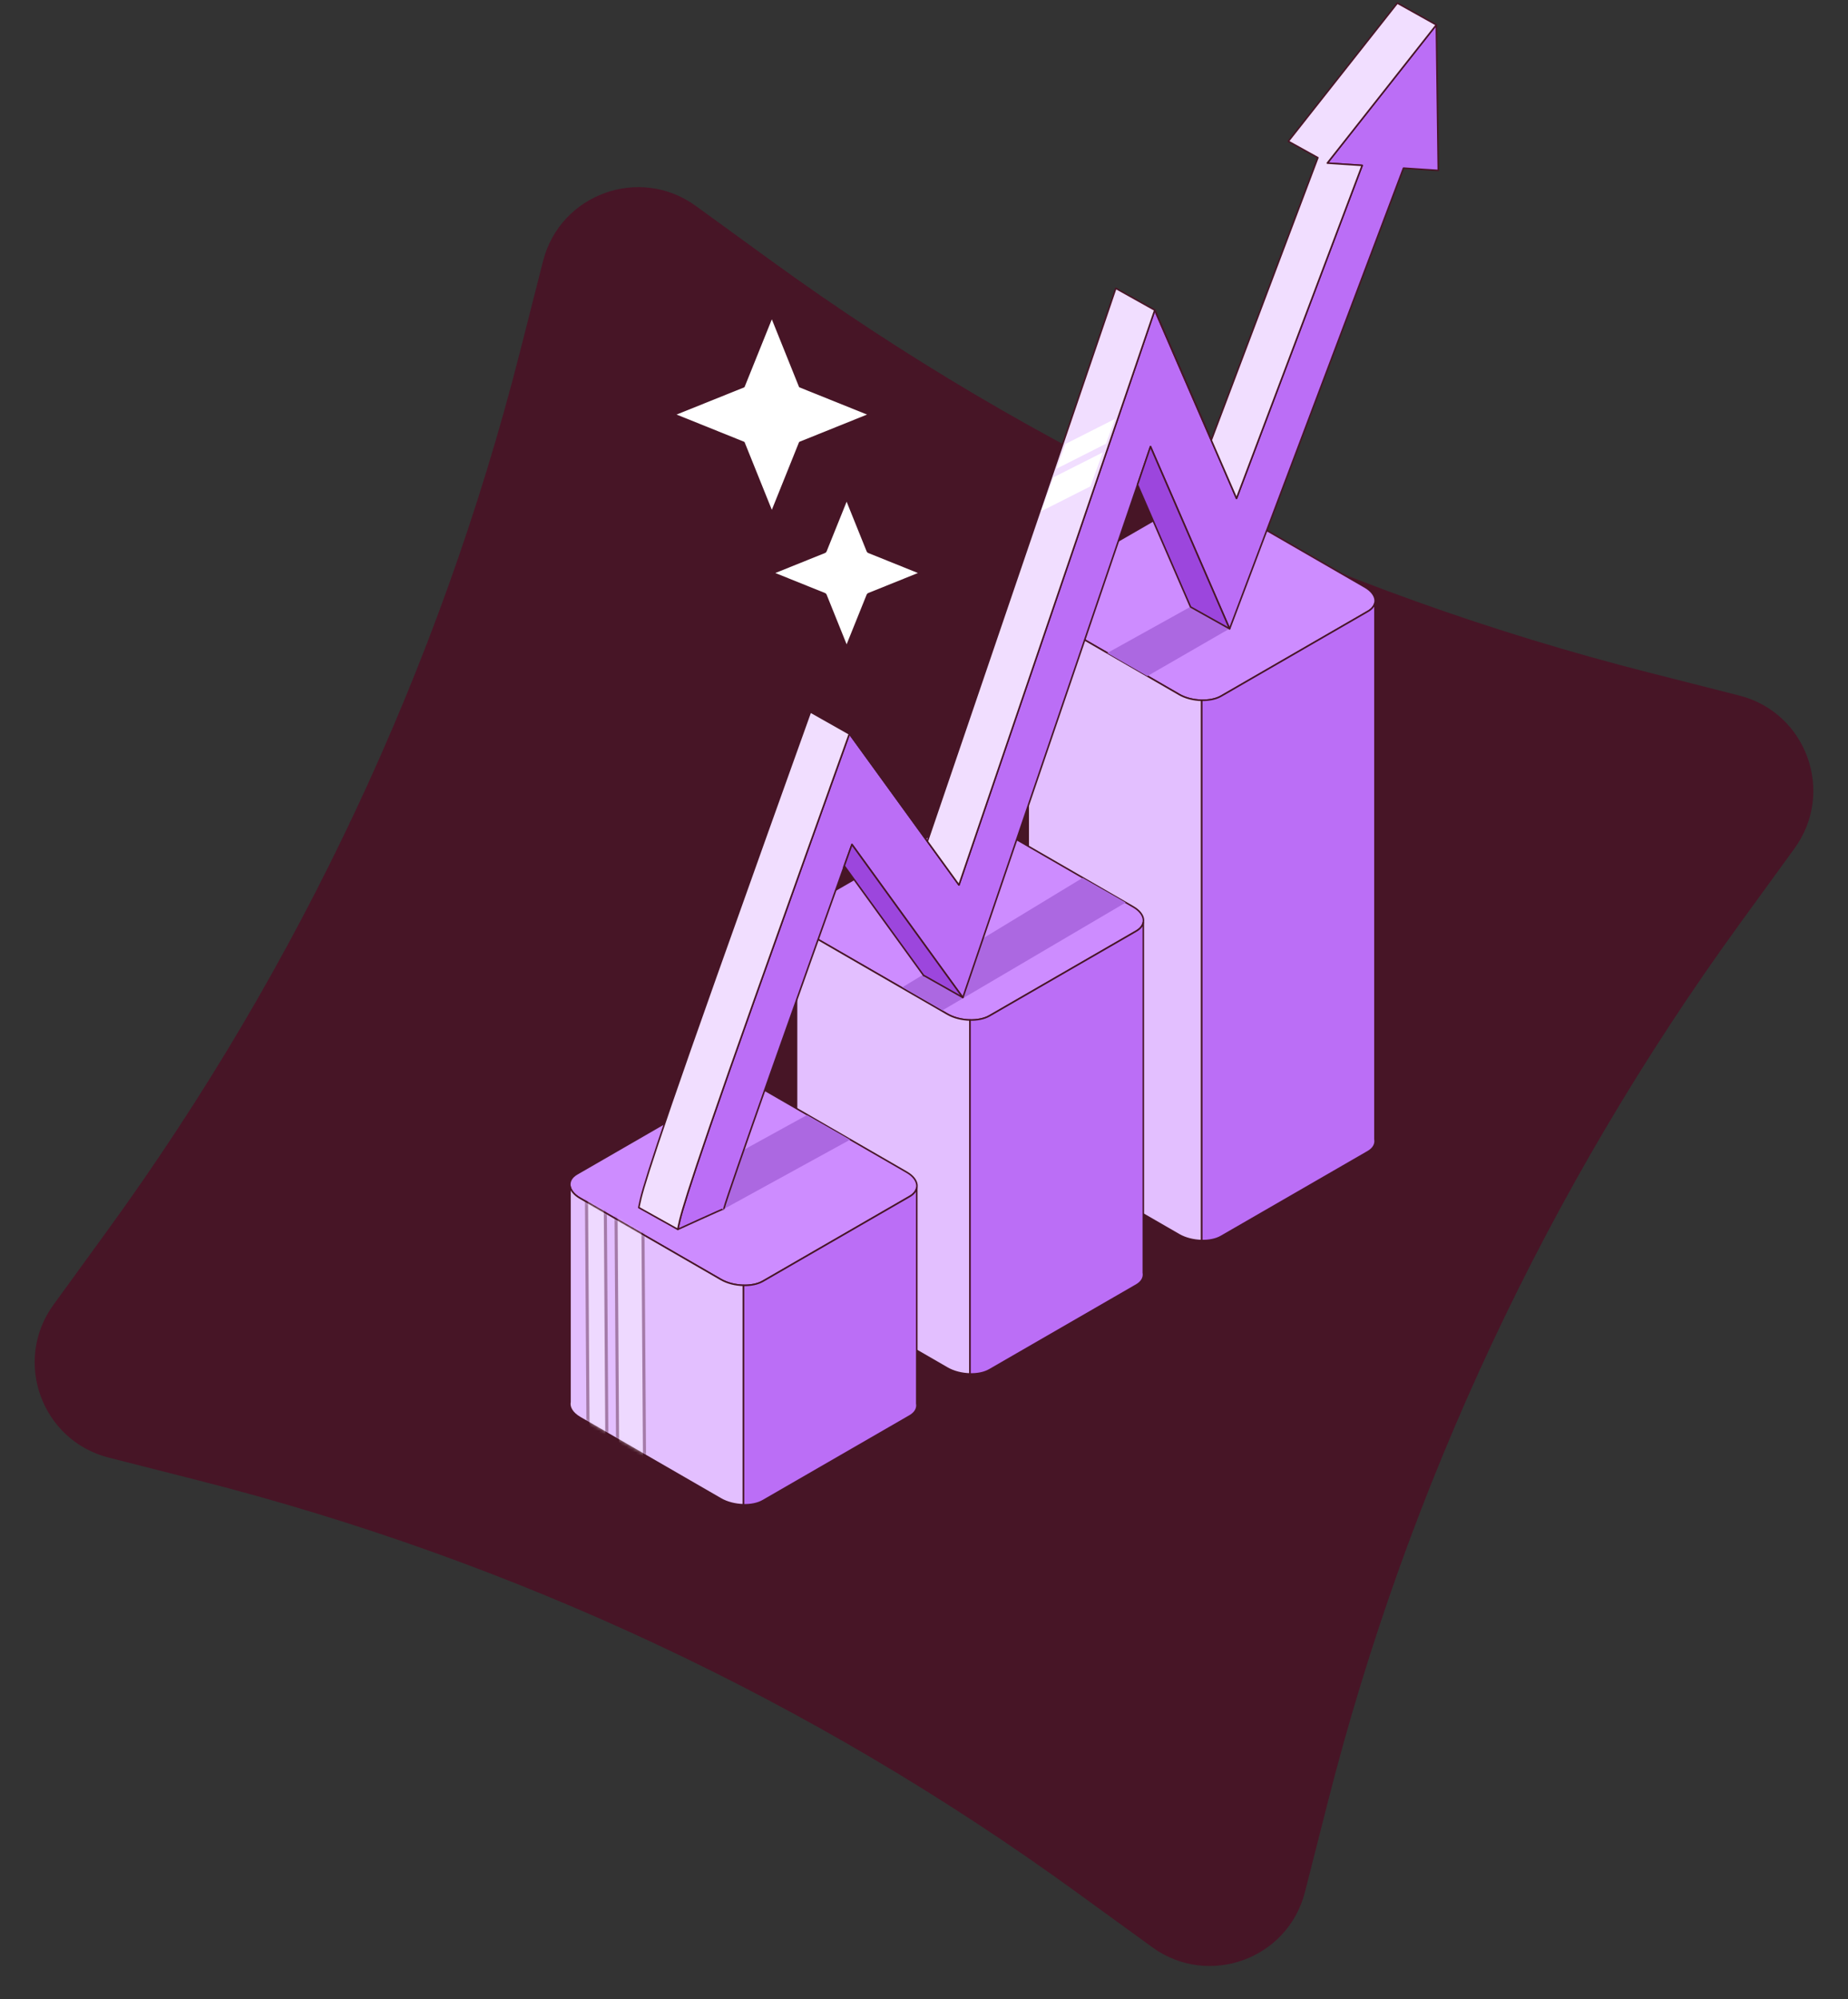 <svg width="600" height="649" viewBox="0 0 600 649" fill="none" xmlns="http://www.w3.org/2000/svg">
<rect x="0" y="0" width="600" height="649" fill="#333333" stroke="none"/>
<path d="M431.125 584.985C457.241 482.309 502.643 385.534 564.911 299.819L582.638 275.416C595.875 257.189 586.546 231.359 564.714 225.808L535.482 218.372C432.808 192.257 336.034 146.855 250.32 84.588L225.917 66.861C207.693 53.62 181.861 62.954 176.31 84.786L168.874 114.018C142.758 216.693 97.356 313.468 35.088 399.183L17.361 423.587C4.125 441.813 13.453 467.643 35.285 473.194L64.516 480.63C167.191 506.745 263.965 552.147 349.679 614.414L374.082 632.141C392.308 645.378 418.14 636.044 423.689 614.216L431.125 584.985Z" fill="#471526"/>
<path d="M444.134 198.466L396.441 225.996C392.964 228.005 386.83 227.746 382.823 225.432L337.093 199.03C333.075 196.715 332.64 193.167 336.118 191.169L383.81 163.639C387.288 161.63 393.422 161.889 397.428 164.203L443.159 190.605C447.177 192.92 447.612 196.457 444.134 198.466Z" fill="#CD8CFF" stroke="#471526" stroke-width="0.5" stroke-linecap="round" stroke-linejoin="round"/>
<path d="M446.414 369.859V195.68C446.203 196.725 445.451 197.701 444.135 198.464L396.443 225.994C394.774 226.958 392.483 227.392 390.121 227.334V402.735C392.483 402.794 394.774 402.359 396.443 401.395L444.135 373.866C445.956 372.82 446.685 371.351 446.414 369.847V369.859Z" fill="#BB6EF6" stroke="#471526" stroke-width="0.5" stroke-linecap="round" stroke-linejoin="round"/>
<path d="M382.814 225.432L337.084 199.03C335.169 197.925 334.076 196.539 333.829 195.176V369.355C333.477 371.082 334.593 372.997 337.084 374.443L382.814 400.845C384.906 402.043 387.549 402.678 390.111 402.748V227.347C387.549 227.288 384.906 226.654 382.814 225.443V225.432Z" fill="#E3BFFF" stroke="#471526" stroke-width="0.5" stroke-linecap="round" stroke-linejoin="round"/>
<path d="M368.911 302.263L321.219 329.792C317.741 331.802 311.607 331.543 307.601 329.228L261.87 302.827C257.852 300.512 257.417 296.963 260.895 294.966L308.588 267.436C312.066 265.427 318.199 265.685 322.206 268L367.936 294.402C371.954 296.717 372.389 300.253 368.911 302.263Z" fill="#CD8CFF" stroke="#471526" stroke-width="0.5" stroke-linecap="round" stroke-linejoin="round"/>
<path d="M371.204 413.156V299.477C370.992 300.522 370.24 301.498 368.924 302.261L321.232 329.791C319.563 330.755 317.272 331.189 314.91 331.131V446.044C317.284 446.103 319.563 445.668 321.232 444.704L368.924 417.174C370.745 416.129 371.486 414.66 371.204 413.156Z" fill="#BB6EF6" stroke="#471526" stroke-width="0.5" stroke-linecap="round" stroke-linejoin="round"/>
<path d="M307.599 329.228L261.869 302.827C259.954 301.722 258.861 300.336 258.614 298.973V412.652C258.262 414.379 259.378 416.295 261.869 417.74L307.599 444.142C309.679 445.34 312.335 445.975 314.896 446.045V331.132C312.335 331.073 309.679 330.439 307.599 329.228Z" fill="#E3BFFF" stroke="#471526" stroke-width="0.5" stroke-linecap="round" stroke-linejoin="round"/>
<path d="M295.368 388.403L247.676 415.933C244.198 417.942 238.064 417.684 234.058 415.369L188.327 388.967C184.309 386.653 183.874 383.104 187.352 381.107L235.045 353.577C238.523 351.568 244.656 351.826 248.663 354.141L294.393 380.543C298.412 382.857 298.846 386.406 295.368 388.403Z" fill="#CD8CFF" stroke="#471526" stroke-width="0.5" stroke-linecap="round" stroke-linejoin="round"/>
<path d="M297.653 455.634V385.629C297.441 386.675 296.689 387.65 295.373 388.414L247.681 415.943C246.012 416.907 243.721 417.342 241.359 417.283V488.522C243.733 488.581 246.012 488.146 247.681 487.183L295.373 459.653C297.195 458.607 297.923 457.138 297.653 455.634Z" fill="#BB6EF6" stroke="#471526" stroke-width="0.5" stroke-linecap="round" stroke-linejoin="round"/>
<path d="M234.049 415.369L188.318 388.967C186.403 387.863 185.31 386.476 185.064 385.113V455.119C184.711 456.846 185.827 458.761 188.318 460.206L234.049 486.608C236.128 487.807 238.784 488.441 241.345 488.512V417.273C238.784 417.214 236.128 416.579 234.049 415.369Z" fill="#E3BFFF" stroke="#471526" stroke-width="0.5" stroke-linecap="round" stroke-linejoin="round"/>
<g style="mix-blend-mode:multiply">
<path d="M386.5 197L399.117 204.142L372.5 219.5L359.5 212L386.5 197Z" fill="#AC68E1"/>
</g>
<g style="mix-blend-mode:multiply">
<path d="M262 362L276 370L235 392.5L207.5 392L262 362Z" fill="#AC68E1"/>
</g>
<g style="mix-blend-mode:multiply">
<path d="M351.5 285L365.5 293L306 328L293 320.5L351.5 285Z" fill="#AC68E1"/>
</g>
<path d="M466.977 55.332L466.343 8.086L430.94 52.959L442.267 53.711L401.472 161.809L374.929 100.686L311.351 287.297L275.796 238.206L269.416 256.007C269.298 256.348 257.102 290.34 245.094 324.168C219.82 395.336 220.865 395.665 220.066 399.12C220.066 399.12 235.047 392.27 235.012 392.434C236.681 386.324 259.287 322.652 276.63 274.161L312.62 323.839L373.554 144.995L399.228 204.132L455.674 54.58L467.001 55.332H466.977Z" fill="#BB6EF6" stroke="#471526" stroke-width="0.5" stroke-linecap="round" stroke-linejoin="round"/>
<path d="M269.402 255.995L275.759 238.265L263.128 231.121L256.748 248.922C256.63 249.263 244.434 283.255 232.426 317.083C207.152 388.251 208.197 388.58 207.398 392.035L220.065 399.108C220.864 395.654 219.818 395.325 245.092 324.156C257.1 290.328 269.296 256.336 269.414 255.995H269.402Z" fill="#F1DEFF" stroke="#471526" stroke-width="0.5" stroke-linecap="round" stroke-linejoin="round"/>
<path d="M442.264 53.698L430.949 52.946L466.339 8.073L453.685 1L418.283 45.873L427.882 51.195L393.267 142.903L374.926 100.674L401.469 161.796L442.264 53.698Z" fill="#F1DEFF" stroke="#471526" stroke-width="0.5" stroke-linecap="round" stroke-linejoin="round"/>
<path d="M374.926 100.675L362.272 93.602L301.09 273.139L275.781 238.207L311.348 287.297L374.926 100.675Z" fill="#F1DEFF" stroke="#471526" stroke-width="0.5" stroke-linecap="round" stroke-linejoin="round"/>
<path d="M274.114 281.116L299.929 316.753L299.952 316.683L312.583 323.827L276.593 274.148C275.089 278.367 273.397 283.09 274.102 281.116H274.114Z" fill="#9C46DD" stroke="#471526" stroke-width="0.5" stroke-linecap="round" stroke-linejoin="round"/>
<path d="M369.32 157.365L386.546 197.044L399.212 204.129L373.527 144.992L369.32 157.365Z" fill="#9C46DD" stroke="#471526" stroke-width="0.5" stroke-linecap="round" stroke-linejoin="round"/>
<path d="M250.595 103L259.654 125.524L282.179 134.584L259.654 143.654L250.595 166.179L241.524 143.654L219 134.584L241.524 125.524L250.595 103Z" fill="white" stroke="#471526" stroke-width="0.5" stroke-linecap="round" stroke-linejoin="round"/>
<path d="M251.062 186.024L267.806 192.768C267.947 192.827 268.064 192.945 268.135 193.097L274.879 209.841L281.624 193.097C281.683 192.956 281.8 192.839 281.953 192.768L298.696 186.024L281.953 179.28C281.812 179.221 281.694 179.103 281.624 178.951L274.879 162.207L268.135 178.951C268.076 179.092 267.959 179.209 267.806 179.28L251.062 186.024Z" fill="white" stroke="#471526" stroke-width="0.5" stroke-linecap="round" stroke-linejoin="round"/>
<mask id="mask0_783_54337" style="mask-type:luminance" maskUnits="userSpaceOnUse" x="185" y="385" width="57" height="104">
<path d="M234.049 415.369L188.318 388.967C186.403 387.863 185.31 386.476 185.064 385.113V455.119C184.711 456.846 185.827 458.761 188.318 460.206L234.049 486.608C236.128 487.807 238.784 488.441 241.345 488.512V417.273C238.784 417.214 236.128 416.579 234.049 415.369Z" fill="white"/>
</mask>
<g mask="url(#mask0_783_54337)">
<g opacity="0.4">
<path d="M196.305 356.892L197.341 515.951L191.135 496.659L190.076 337.526L196.305 356.892Z" fill="white" stroke="#471526"/>
<path d="M208.733 395.44L209.792 554.568L200.896 526.901L199.838 367.771L208.733 395.44Z" fill="white" stroke="#471526"/>
</g>
</g>
<g clip-path="url(#clip0_783_54337)">
<path d="M345.939 144.121L362.001 136L359.078 144.054L343.027 152.165L345.939 144.121Z" fill="white"/>
<path d="M342.005 154.974L358.056 146.863L354.051 157.88L338 166L342.005 154.974Z" fill="white"/>
</g>
<defs>
<clipPath id="clip0_783_54337">
<rect width="24" height="30" fill="white" transform="translate(338 136)"/>
</clipPath>
</defs>
</svg>
